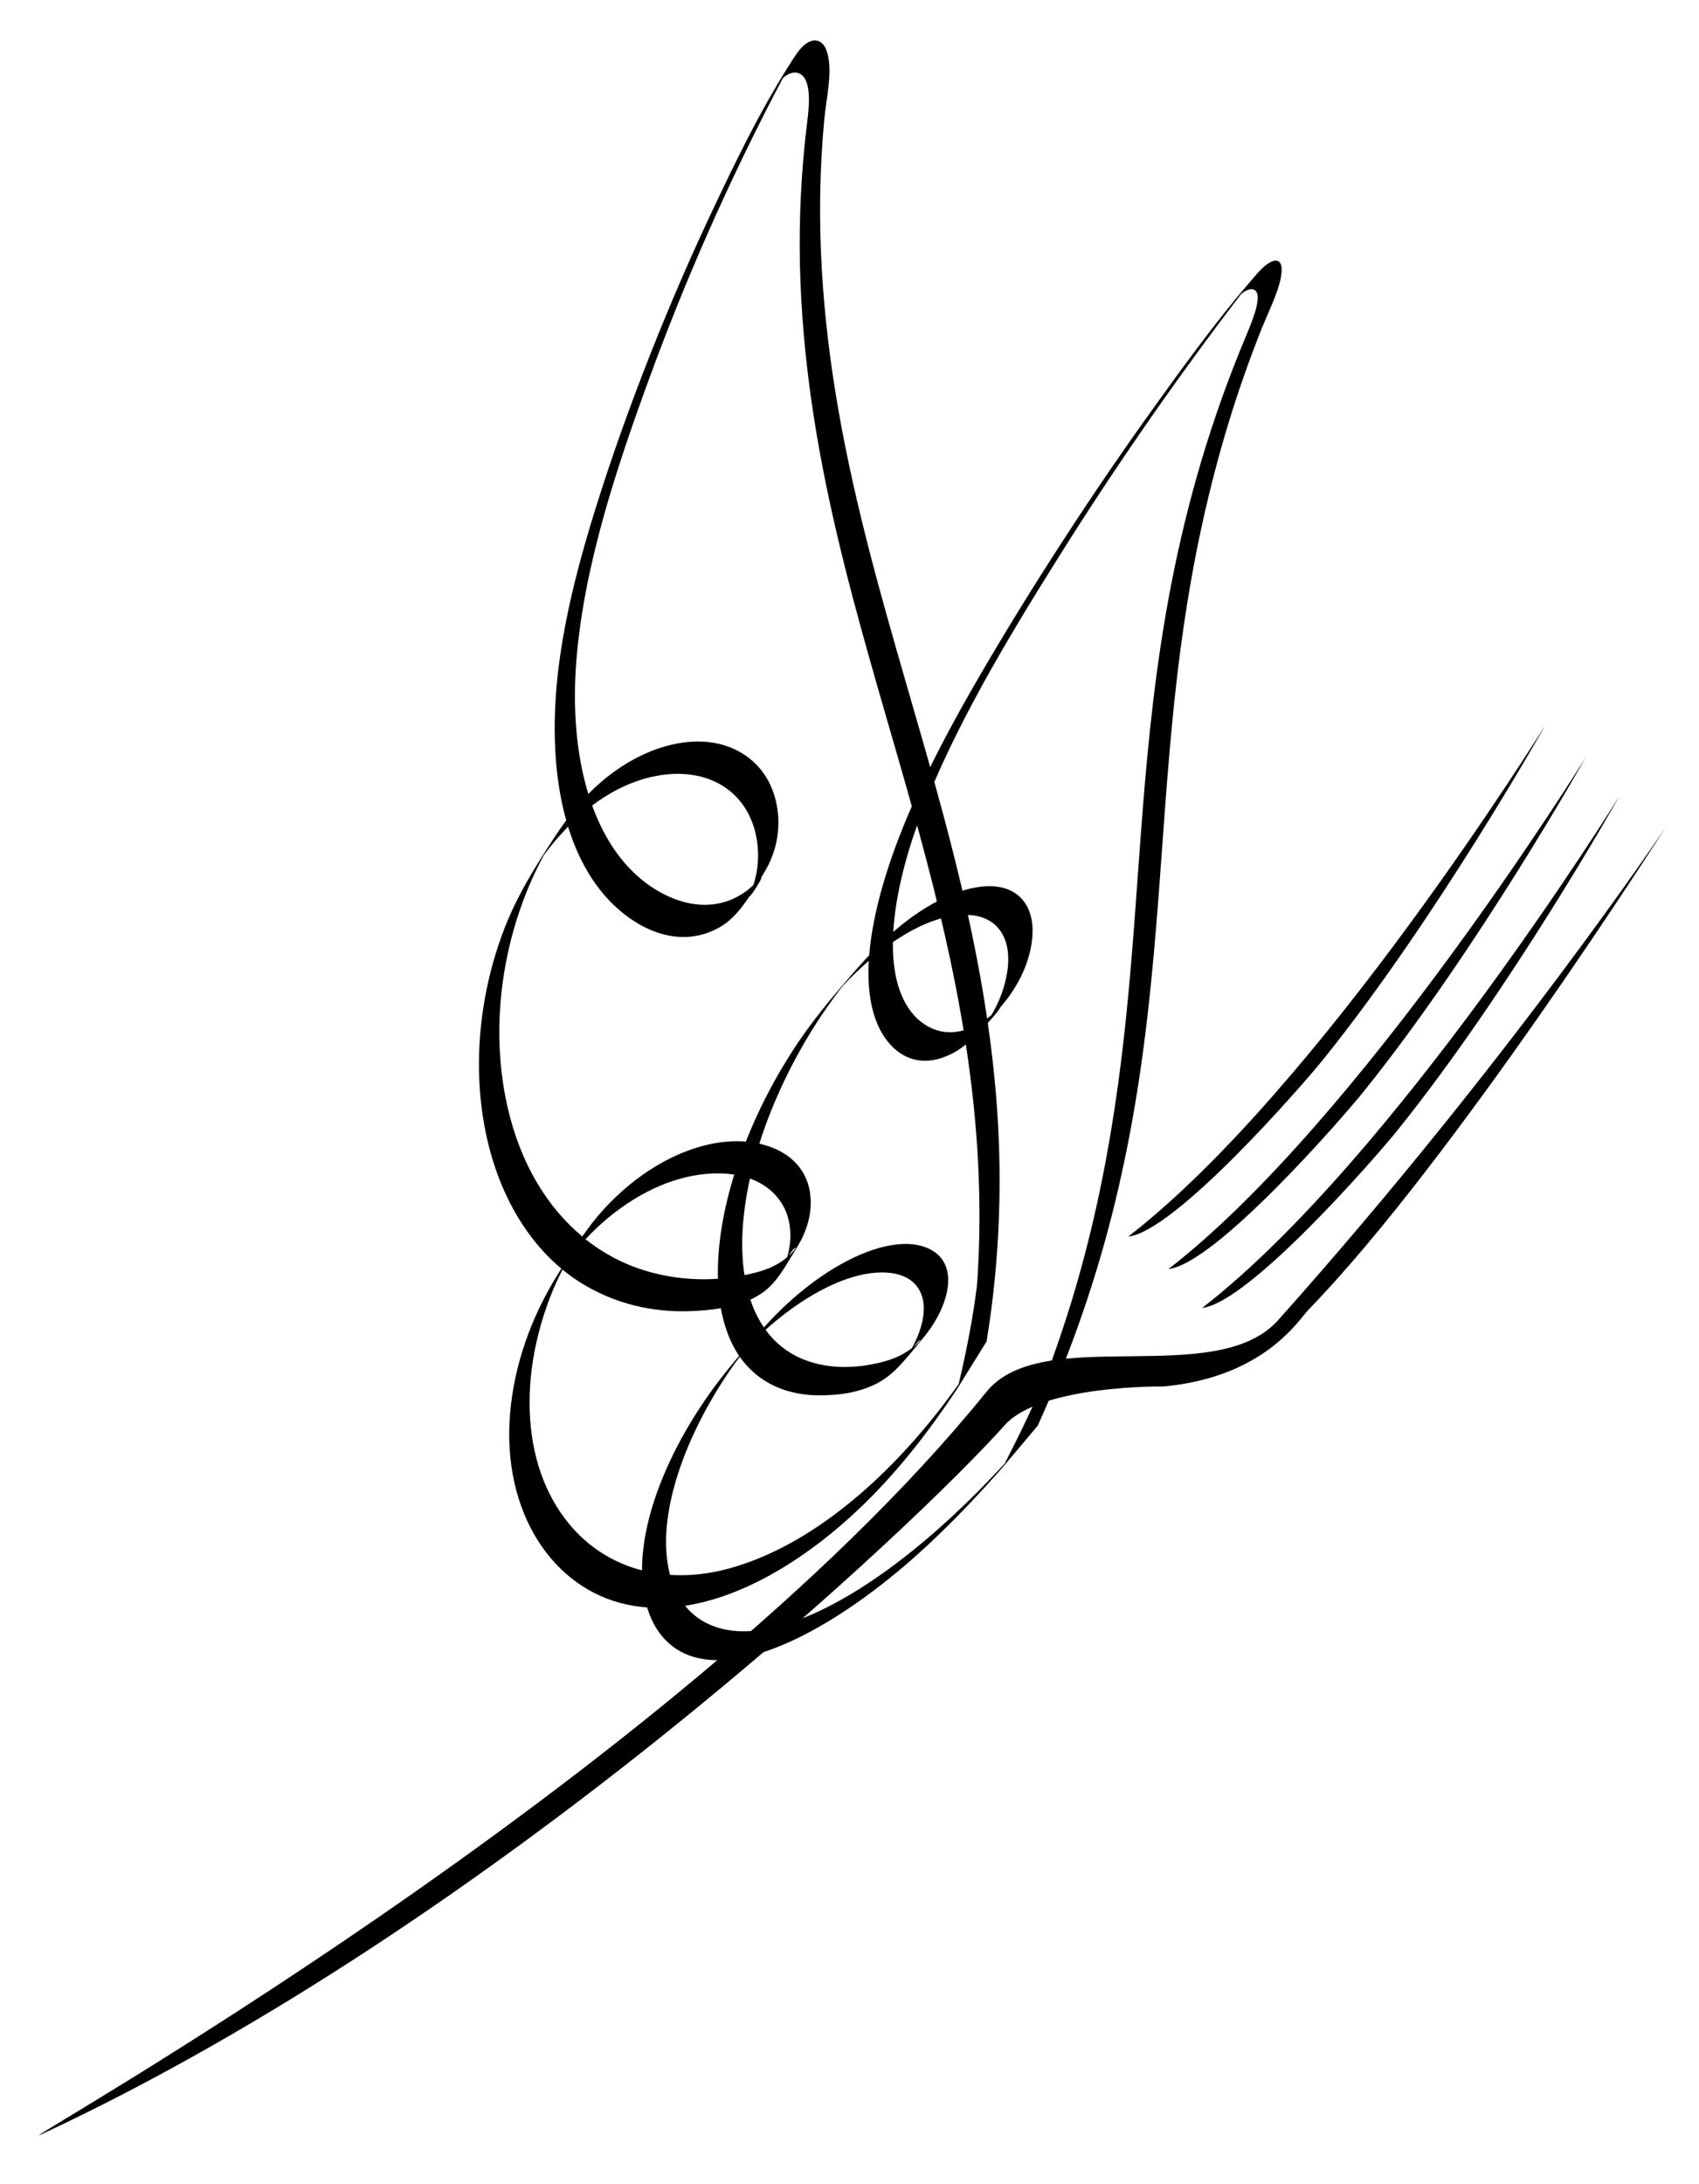 <?xml version="1.0" encoding="utf-8"?>
<!-- Generator: Adobe Illustrator 14.0.0, SVG Export Plug-In . SVG Version: 6.00 Build 43363)  -->
<!DOCTYPE svg PUBLIC "-//W3C//DTD SVG 1.0//EN" "http://www.w3.org/TR/2001/REC-SVG-20010904/DTD/svg10.dtd">
<svg version="1.0" id="Calque_1" xmlns="http://www.w3.org/2000/svg" xmlns:xlink="http://www.w3.org/1999/xlink" x="0px" y="0px"
	 width="265.251px" height="340.823px" viewBox="0 0 265.251 340.823" enable-background="new 0 0 265.251 340.823"
	 xml:space="preserve">
<g>
	<path d="M154.031,209.313c2.155-13.175,2.507-26.118,1.461-38.572c-1.283-15.213-4.469-29.561-8.186-43.474
		c-7.418-27.756-17.249-54.455-19.01-85.349c-0.431-7.591-0.353-15.385,0.394-23.3c0.326-3.44,1.409-7.712,0.363-10.698
		c-0.436-1.243-1.393-2.006-2.712-1.398c-1.151,0.531-1.977,1.843-2.729,3.002c-0.657,1.028-1.293,2.053-1.919,3.094
		c-0.168,0.266-0.342,0.539-0.505,0.805c0.058-0.09,0.11-0.171,0.173-0.25c-3.554,5.975-6.624,12.278-9.621,18.587
		c-3.686,7.747-7.097,15.614-10.236,23.571c-3.102,7.867-5.962,15.821-8.469,23.839c-2.413,7.673-4.469,15.456-5.589,23.198
		c-1.298,8.914-1.193,17.99,0.952,25.642c-1.398,1.911-2.692,3.935-3.979,5.983c-2.124,3.362-4.033,6.774-5.51,10.485
		c-2.944,7.46-4.269,15.324-4.122,22.684c0.252,12.912,4.916,24.168,12.854,30.797c-0.205,0.331-0.416,0.667-0.615,0.983
		c-4.159,6.688-6.771,14.168-7.392,21.639c-1.283,15.388,6.666,27.369,18.332,29.819c12.134,2.555,26.197-5.152,37.232-16.003
		c5.331-5.236,10.052-11.351,14.321-17.812 M153.989,209.607 M147.665,218.697c-9.206,12.181-21.061,22.427-33.51,25.96
		c-12.16,3.47-23.616-1.031-28.831-12.565c-2.544-5.641-3.27-12.612-2.108-19.878c0.568-3.491,1.545-7.029,2.918-10.43
		c0.51-1.251,1.072-2.476,1.688-3.68c0.973,0.804,1.987,1.535,3.06,2.187c5.01,3.081,10.898,4.563,17.097,4.295
		c2.913-0.131,6.093-0.452,9.069-1.751c1.298-0.568,2.586-1.398,3.659-2.613c1.451-1.625,2.607-3.812,3.769-5.678
		c1.803-2.902,2.508-6.162,1.867-9.079c-0.699-3.197-2.955-5.2-5.436-6.246c-5.426-2.313-12.323-0.952-18.421,2.697
		c-2.939,1.756-5.751,4.064-8.254,6.819c-1.204,1.309-2.292,2.733-3.328,4.206c-5.546-4.61-9.579-11.414-11.555-19.725
		c-1.478-6.188-1.825-13.112-0.831-20.168c0.505-3.606,1.356-7.252,2.561-10.809c0.604-1.785,1.293-3.546,2.077-5.276
		c0.405-0.891,0.836-1.785,1.293-2.663c0.163-0.302,0.326-0.604,0.495-0.92c1.183-1.577,2.434-3.055,3.743-4.382
		c1.509,4.884,3.885,9.168,7.302,12.386c3.953,3.73,10.162,6.706,16.203,3.399c1.972-1.072,3.47-2.886,4.811-4.905
		c0.247-0.008,2.14-2.997,1.861-3c0.132-0.218,0.268-0.434,0.395-0.649c1.987-3.23,2.597-6.732,2.103-10.044
		c-1.02-6.745-6.146-10.267-11.803-10.462c-5.898-0.208-12.497,2.839-17.707,8.172c-1.935-6.311-2.46-13.647-1.855-20.966
		c1.198-14.715,6.224-29.861,11.519-44.287c5.478-14.931,11.95-29.58,19.294-43.759c0.468-0.896,0.941-1.798,1.414-2.687
		c0.037-0.031,0.068-0.068,0.1-0.095c0.667-0.578,1.43-0.888,2.113-0.746c2.418,0.531,1.887,5.223,1.583,7.702
		c-0.925,7.455-1.283,14.815-1.136,22.028c0.626,29.572,9.153,55.469,16.54,81.432c5.814,20.464,11.198,41.959,11.477,65.191
		c0.053,4.243-0.058,8.548-0.378,12.912c-0.583,4.742-1.572,9.926-2.85,15.356C149.01,216.894,148.343,217.798,147.665,218.697
		 M91.407,193.373c4.61-4.931,10.204-8.391,15.714-9.684c5.536-1.319,12.197-0.688,15.12,4.417c1.22,2.119,1.525,5.121,0.657,8.064
		c-0.289,0.247-0.578,0.473-0.888,0.678c-1.341,0.904-2.766,1.404-4.169,1.761c-5.899,1.503-11.787,1.272-17.028-0.31
		C97.358,197.258,94.198,195.581,91.407,193.373 M122.188,198.009c0.168-0.452,0.342-0.857,0.51-1.209
		C122.545,197.21,122.34,197.6,122.188,198.009 M123.134,195.97c0.936-1.588,1.562-1.588,0.468-0.452
		C123.45,195.675,123.292,195.817,123.134,195.97 M92.448,125.687c2.528-1.895,5.236-3.325,8.091-4.153
		c5.772-1.68,11.771-0.76,15.256,3.798c1.577,2.061,2.523,4.878,2.555,7.999c0.021,1.543-0.2,3.189-0.736,4.774
		c-0.294,0.284-0.589,0.546-0.91,0.796c-5.499,4.182-11.818,1.911-15.835-1.099C97.011,134.903,94.256,130.679,92.448,125.687"/>
	<path d="M162.012,222.461c5.341-11.76,9.252-23.321,11.981-34.472c3.338-13.616,4.995-26.476,6.125-38.95
		c2.266-24.901,2.418-48.882,9.82-76.522c1.809-6.795,4.075-13.764,6.872-20.832c1.204-3.06,3.233-6.879,3.291-9.558
		c0.021-1.117-0.484-1.809-1.646-1.27c-1.015,0.457-2.003,1.614-2.892,2.644c-0.783,0.907-1.546,1.825-2.318,2.75
		c-0.2,0.237-0.405,0.476-0.6,0.71c0.063-0.084,0.131-0.155,0.2-0.226c-4.358,5.31-8.433,10.906-12.459,16.516
		c-4.953,6.882-9.736,13.874-14.336,20.963c-4.548,7-8.938,14.079-13.085,21.213c-3.98,6.834-7.712,13.771-10.73,20.674
		c-3.491,7.962-5.972,16.071-6.535,22.948c-1.593,1.69-3.128,3.486-4.674,5.299c-2.534,2.979-4.931,6.008-7.082,9.315
		c-4.321,6.624-7.528,13.653-9.505,20.24c-3.449,11.54-3.123,21.655,0.957,27.669c-0.237,0.289-0.489,0.583-0.736,0.878
		c-5.005,5.925-9.074,12.581-11.65,19.257c-5.31,13.743-2.718,24.541,5.336,26.859c8.39,2.423,21.124-4.322,32.469-13.895
		c5.467-4.616,10.74-10.036,15.771-15.761 M161.896,222.729 M154.588,230.778c-10.341,10.793-22.133,19.82-32.463,22.843
		c-10.11,2.96-17.438-1.183-18.096-11.555c-0.326-5.068,1.109-11.309,4.027-17.791c1.415-3.123,3.144-6.272,5.137-9.3
		c0.725-1.104,1.498-2.203,2.297-3.259c0.51,0.715,1.067,1.382,1.688,1.982c2.881,2.813,6.887,4.2,11.613,4.021
		c2.229-0.073,4.689-0.326,7.302-1.456c1.136-0.494,2.329-1.22,3.48-2.292c1.545-1.436,3.028-3.381,4.437-5.047
		c2.161-2.565,3.612-5.478,3.954-8.085c0.384-2.865-0.752-4.684-2.313-5.646c-3.433-2.129-8.969-0.994-14.583,2.203
		c-2.702,1.54-5.468,3.569-8.123,6.003c-1.272,1.167-2.492,2.424-3.685,3.738c-2.86-4.195-3.964-10.32-3.102-17.77
		c0.642-5.557,2.329-11.74,5.068-18.038c1.394-3.223,3.06-6.482,4.968-9.642c0.952-1.587,1.961-3.16,3.049-4.689
		c0.557-0.794,1.13-1.583,1.719-2.375c0.215-0.266,0.415-0.536,0.636-0.812c1.325-1.401,2.682-2.702,4.043-3.883
		c-0.247,4.395,0.326,8.242,1.987,11.165c1.908,3.375,5.736,6.099,11.188,3.212c1.792-0.941,3.433-2.544,5-4.332
		c0.189-0.005,2.455-2.66,2.25-2.66c0.153-0.189,0.315-0.384,0.479-0.573c2.403-2.872,3.848-5.998,4.411-8.955
		c1.135-6.051-1.719-9.248-5.904-9.489c-4.379-0.245-10.178,2.397-15.593,7.113c0.331-5.67,1.993-12.231,4.521-18.773
		c5.047-13.133,13.091-26.628,21.145-39.466c8.317-13.28,17.301-26.313,26.822-38.901c0.604-0.799,1.209-1.599,1.819-2.384
		c0.031-0.032,0.063-0.061,0.1-0.087c0.663-0.51,1.33-0.781,1.793-0.633c1.667,0.491-0.053,4.674-0.978,6.905
		c-2.802,6.643-5.142,13.217-7.071,19.67c-7.875,26.439-8.791,49.687-10.567,72.976c-1.409,18.365-3.438,37.648-9.773,58.42
		c-1.167,3.796-2.471,7.639-3.933,11.545c-1.788,4.232-3.985,8.848-6.477,13.701C156.108,229.185,155.345,229.984,154.588,230.778
		 M119.517,207.509c4.853-4.358,10.026-7.371,14.521-8.48c4.532-1.114,9.353-0.473,10.11,4.117c0.31,1.914-0.31,4.605-1.788,7.223
		c-0.278,0.21-0.568,0.41-0.867,0.594c-1.251,0.794-2.466,1.22-3.612,1.53c-4.853,1.277-9.2,0.999-12.691-0.468
		C122.892,211.053,120.989,209.518,119.517,207.509 M141.309,212.004c0.252-0.4,0.494-0.762,0.72-1.078
		C141.803,211.294,141.54,211.636,141.309,212.004 M142.597,210.185c1.146-1.403,1.608-1.393,0.478-0.389
		C142.912,209.928,142.759,210.059,142.597,210.185 M139.4,147.016c2.435-1.677,4.869-2.918,7.239-3.623
		c4.805-1.44,9.048-0.549,10.378,3.57c0.604,1.853,0.515,4.382-0.336,7.166c-0.416,1.383-1.051,2.859-1.898,4.268
		c-0.294,0.252-0.599,0.479-0.915,0.699c-5.305,3.68-9.405,1.583-11.571-1.151C140.22,155.309,139.348,151.495,139.4,147.016"/>
	<g>
		<path d="M247.558,118.195c0,0-35.124,56.625-65.133,79.825c7.329-0.799,27.138-23.542,30.45-27.669
			C230.718,148.193,247.558,118.195,247.558,118.195z"/>
		<path d="M241.27,113.138c0,0-35.113,56.619-65.122,79.819c7.318-0.804,27.133-23.537,30.45-27.658
			C224.442,143.13,241.27,113.138,241.27,113.138z"/>
		<path d="M252.804,124.27c0,0-35.118,56.622-65.122,79.822c7.318-0.799,27.133-23.542,30.445-27.659
			C235.97,154.26,252.804,124.27,252.804,124.27z"/>
		<path d="M153.868,217.356C104.813,277.878-0.327,336.207,6.407,333.068c71.299-33.199,137.036-95.635,150.437-110.67
			c5.662-6.346,24.788-6.046,24.788-6.046c15.782-1.472,21.092-10.378,22.706-12.044c22.632-23.242,55.716-75.23,55.716-75.23
			s-24.552,36.679-60.521,76.933C189.791,216.92,162.443,206.316,153.868,217.356"/>
	</g>
</g>
</svg>
